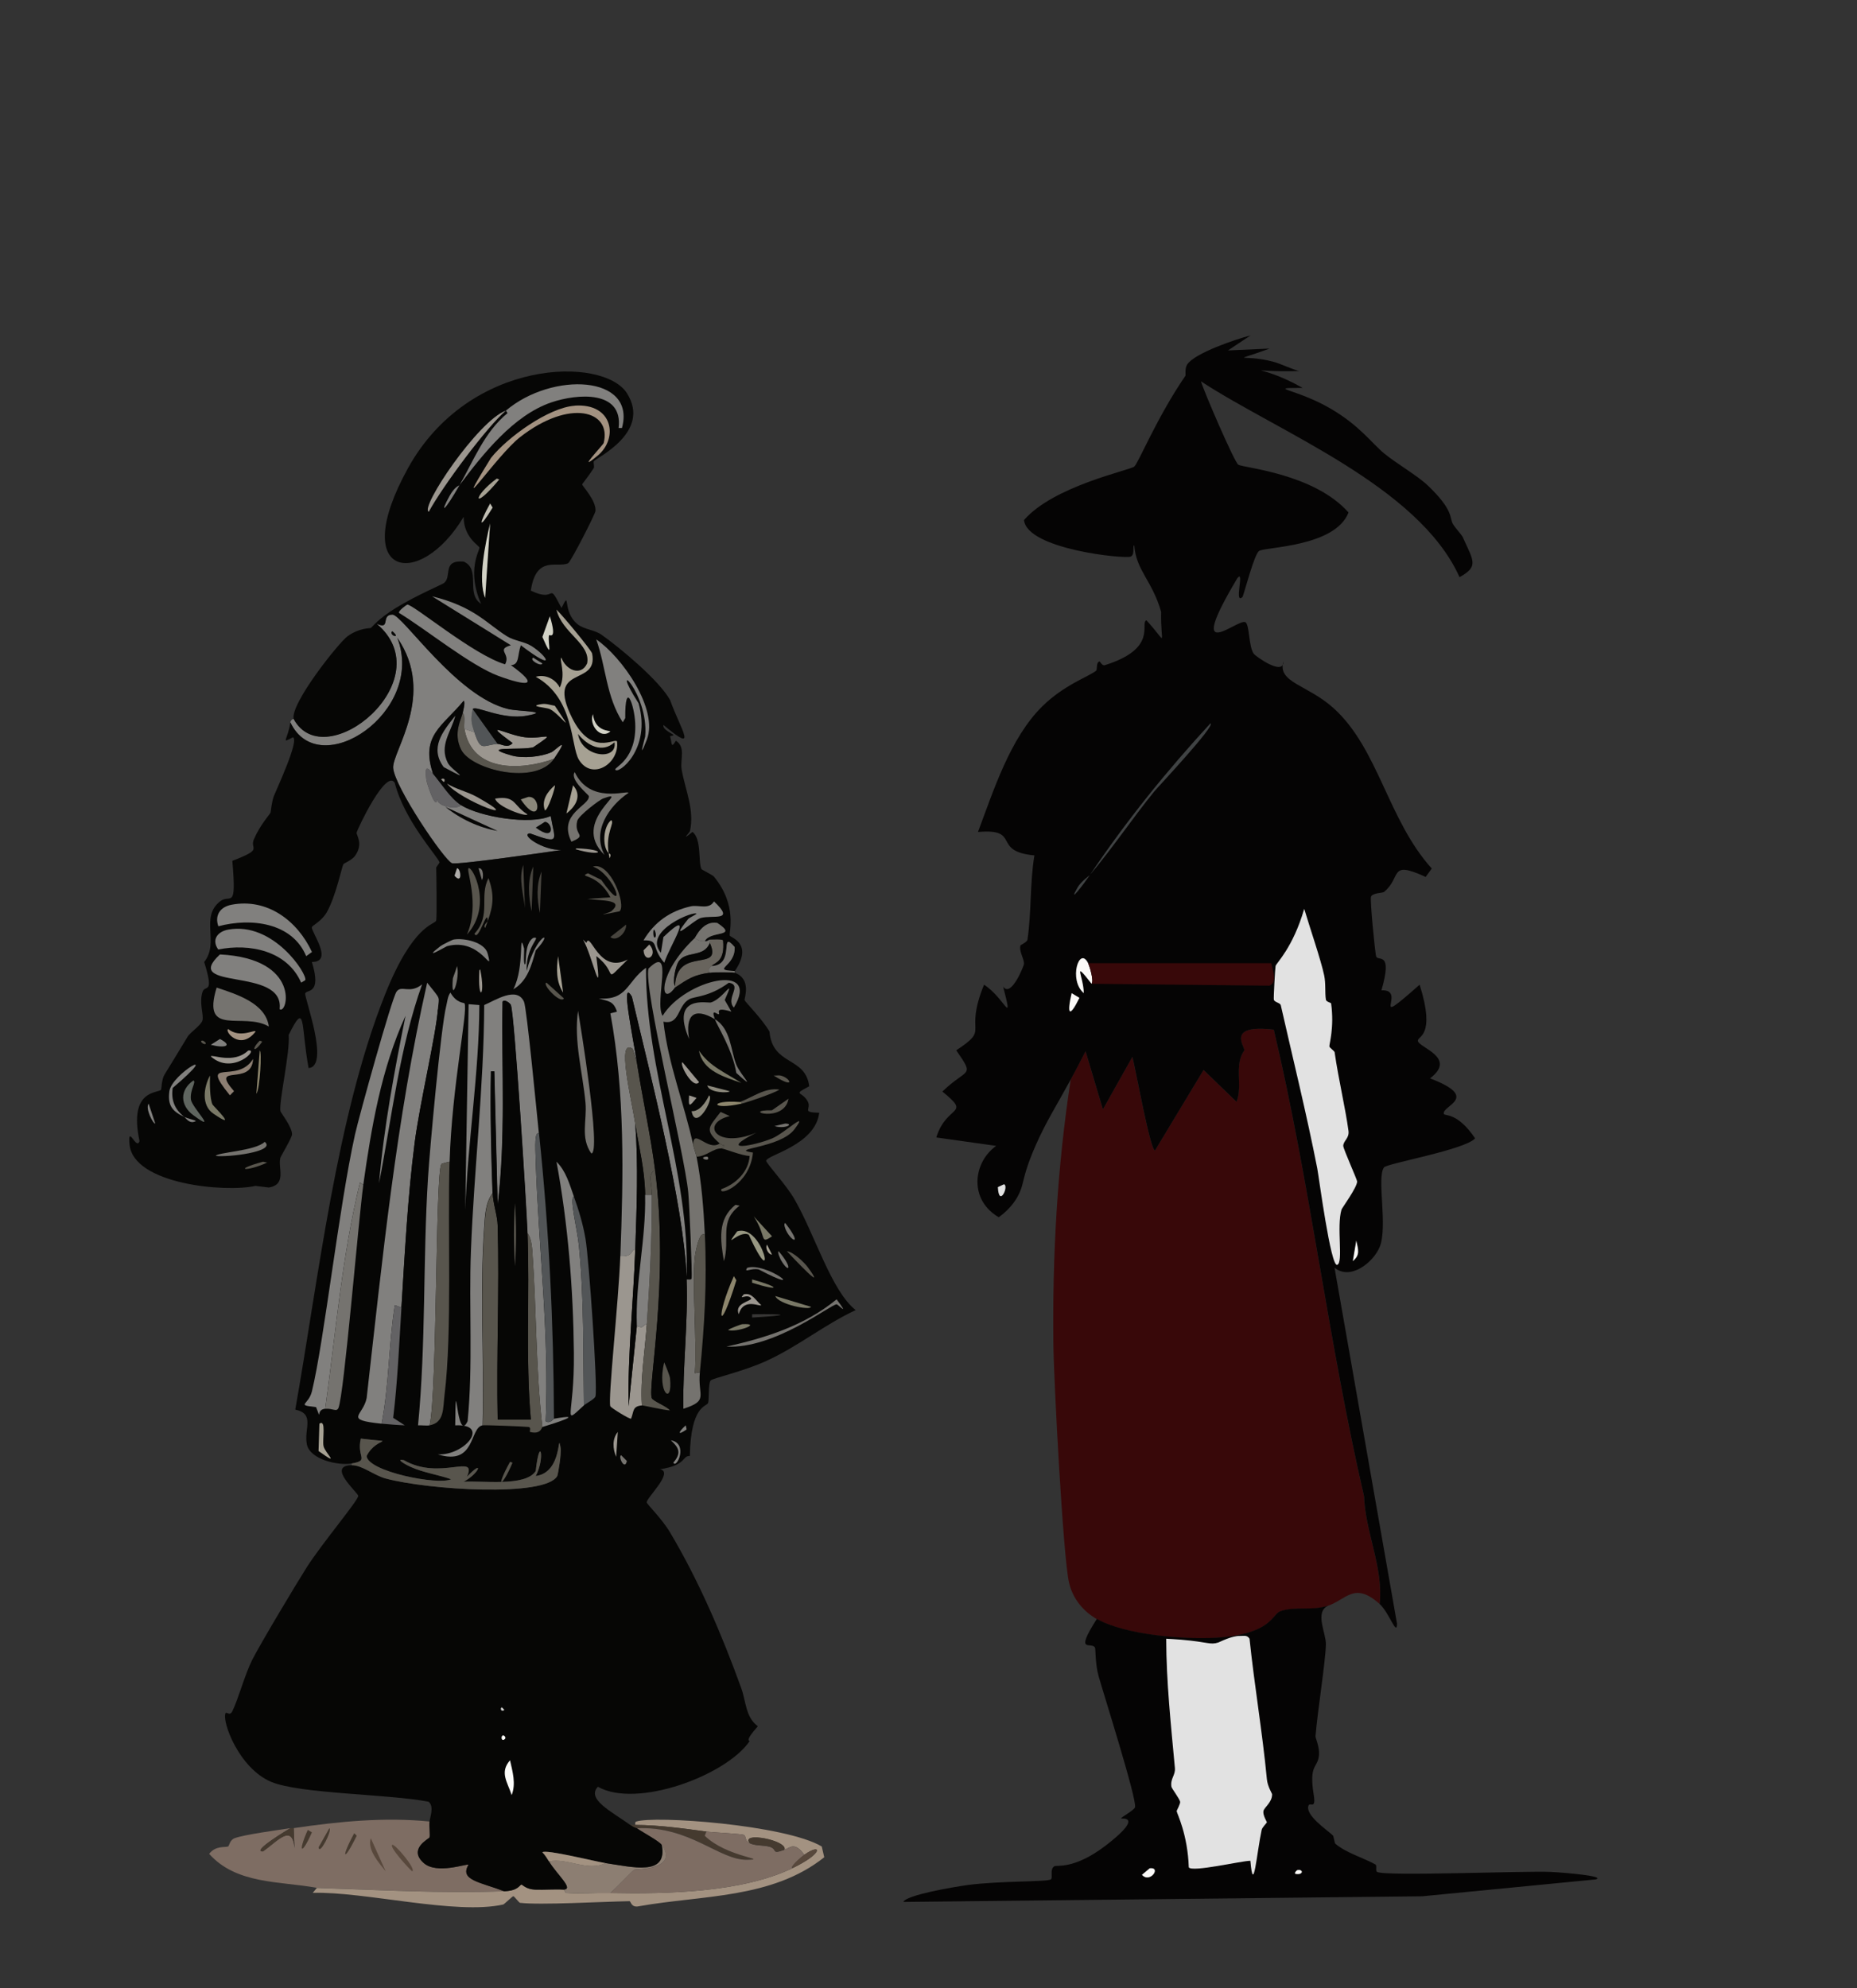 <?xml version="1.0" encoding="UTF-8"?><svg id="a" xmlns="http://www.w3.org/2000/svg" viewBox="0 0 394.9 422.76"><rect x="0" y="0" width="394.9" height="422.76" fill="#333333" stroke="none"/><defs><style>.b{fill:#380809;}.b,.c,.d,.e,.f,.g,.h,.i,.j,.k,.l,.m,.n,.o,.p,.q,.r,.s,.t,.u,.v,.w,.x,.y,.z,.aa,.ab,.ac,.ad,.ae,.af{stroke-width:0px;}.c{fill:#525557;}.d{fill:#797866;}.e{fill:#75736f;}.f{fill:#979782;}.g{fill:#47443e;}.h{fill:#fcfcf9;}.i{fill:#a6a193;}.j{fill:#373635;}.k{fill:#58483c;}.l{fill:#a39281;}.m{fill:#7e6d63;}.n{fill:#d2d2c6;}.o{fill:#fbfaf8;}.p{fill:#d3d3d2;}.q{fill:#81807e;}.r{fill:#c1beb4;}.s{fill:#8c7e72;}.t{fill:#8c856c;}.u{fill:#68645d;}.v{fill:#636264;}.w{fill:#060605;}.x{fill:#e2e2e2;}.y{fill:#aeacaa;}.z{fill:#58554d;}.aa{fill:#9b968f;}.ab{fill:#5f655f;}.ac{fill:#453a2f;}.ad{fill:#8a877a;}.ae{fill:#404344;}.af{fill:#050404;}</style></defs><path class="m" d="M91.37,387.32c-.1,1.12.16,2.9,0,3.35-.11.32-4.66,2.44-1.23,5.46,2.79,2.46,9.11.08,9.52.35-1.98,3.26,2.35,3.67,7.58,5.64-13.38.49-26.47-.27-39.84-.71-7.89-1.46-17.1-.71-22.92-7.23,1.41-1.85,3.46-1.29,4.05-1.59.23-.11.29-1.36,1.41-1.76,2.08-.75,9.01-1.69,11.81-2.12-.21.1-8.53,5.07-5.82,4.94,3.1-2.22,6.21-6,6.7-.71l-.18-4.23c9.59-1.41,19.21-2.37,28.91-1.41Z"/><path class="ac" d="M62.46,388.73l.18,4.23c-.49-5.29-3.6-1.51-6.7.71-2.71.13,5.6-4.83,5.82-4.94.23-.03.48.03.71,0Z"/><path class="k" d="M78.85,390.85l3.17,7.05c-1.49-1.9-3.95-4.55-3.17-7.05Z"/><path class="k" d="M83.43,392.26c.55-.24,5.15,5.2,4.23,5.64-.55-.4-5.04-5.29-4.23-5.64Z"/><path class="ac" d="M65.45,389.08l.88.53c-2.21,5.03-3.06,4.36-.88-.53Z"/><path class="ac" d="M70.04,388.73c.68.34-2.13,5.95-2.29,4.05l2.29-4.05Z"/><path class="ac" d="M75.33,389.79l.53.53c-2.9,5.92-3.4,4.75-.53-.53Z"/><path class="l" d="M67.39,401.42c13.37.44,26.46,1.2,39.84.71,3.08-.11,3.22-1.37,3.7-1.41.15-.01.99.99,2.82,1.06,2.05.08,4.13-.12,6.17,0,.04,0,.26.69.53.71,3.11.17,6.26-.06,9.34,0,11.88.24,27.93-.07,38.78-5.29,6.78-3.26,6.08-5.4,2.47-2.82-2.1-2.9-3.07-1.47-4.23-1.06.83-1.97-9.43-3.97-7.4-1.41-1.11-.53-.67-1.49-1.23-1.76-.51-.25-6.54-.52-7.93-.71-5.03-.67-10.07-1.39-15.16-1.41,0-.24-.09-.61.18-.71,3.82-1.33,31.72.68,39.48,5.29l.53,2.29c-11.12,8.86-25.99,8.04-39.31,10.4-1.81.43-1.77-1.06-2.12-1.06-5.98.11-18.98.86-23.27.35-.2-.02-1.22-1.4-1.41-1.41-.18-.01-1.98,1.73-2.12,1.76-10.09,2.29-29.53-2.79-40.54-2.47l.88-1.06Z"/><path class="ac" d="M135.08,388.03c5.09.02,10.13.74,15.16,1.41l-.35.88c4.63,4.55,13.86,5.02,8.99,5.11-5.9.11-12.17-7.24-23.44-6.7-.06-.04-.51-.06-1.41-.71h1.06Z"/><path class="m" d="M150.24,389.44c1.39.18,7.42.45,7.93.71.56.28.12,1.24,1.23,1.76,1.25.59,2.77.41,4.05.71,2.13.49.29,1.78,3.35.71,1.16-.41,2.13-1.84,4.23,1.06-.6.43-3.23,2.7-2.47,2.82-10.85,5.22-26.9,5.53-38.78,5.29,1.1-.88,4.77-4.83,5.11-4.94.5-.16,9.47.07,5.82-5.29-.54-.79-3.96-2.61-5.29-3.53,11.27-.54,17.54,6.81,23.44,6.7,4.87-.09-4.36-.56-8.99-5.11l.35-.88Z"/><path class="s" d="M129.79,402.48c-3.08-.06-6.23.17-9.34,0-.27-.01-.48-.7-.53-.71,2.14-.13-1.41-3.13-3.17-5.99,3.7-.87,8.31,2.26,11.99.35,5.8.83,13.32,2.88,11.99-3.88,3.65,5.36-5.32,5.13-5.82,5.29-.34.11-4.01,4.06-5.11,4.94Z"/><path class="ac" d="M166.81,393.31c-3.06,1.08-1.21-.21-3.35-.71-1.29-.3-2.8-.11-4.05-.71-2.02-2.56,8.24-.56,7.4,1.41Z"/><path class="k" d="M168.57,397.19c-.76-.12,1.87-2.39,2.47-2.82,3.61-2.58,4.31-.44-2.47,2.82Z"/><path class="u" d="M151.3,205.41c-.49.46-.83.78-.35,1.41-3.4.46-4.62,1.32-7.4,3.17v-.35c.32-8.66,10.29-2.65,7.4-9.17-.05-.11.03-.45,0-.71.52,0,2.59-.16,2.82.18.42,4.5-1.59,4.64-2.47,5.46Z"/><path class="e" d="M149.89,200.12c.76-.02.79-.35,1.06-.35.03.26-.05.59,0,.71-1.31,3.29-5.14,1.53-6.7,4.05-.56.9-1.31,4.21-.71,5.11v.35c-3.08,4.39-4.14-2.7,4.23-10.58.55.54,1.35.73,2.12.71Z"/><path class="aa" d="M100.89,155.7c1.38,4.2,1.76,2.75,4.94,2.47.62-.06,2.16,1.06,3.17-.18-6.84-5.1-1.42-1.74,2.64-1.23,3.95.49,7.29-1.61,1.76,2.12-2.41.71-11.99-.36-4.58,1.76,2.31.66,6.24.3,8.46-.71.82-.37,4.23-4.03.53,1.41-6.96,2.51-17.45,2.96-19.04-6.35l2.12.71Z"/><path class="z" d="M98.77,155c1.59,9.31,12.08,8.85,19.04,6.35-3.88,5.7-17.59,2.36-19.74-1.94-1.78-3.56.04-6.43.35-7.93.72,1.09.16,2.39.35,3.53Z"/><path class="c" d="M105.82,158.17c-3.18.29-3.56,1.73-4.94-2.47-.69-2.09-.82-2.67-.35-4.94l5.29,7.4Z"/><path class="q" d="M100.53,150.77c-.46,2.27-.33,2.84.35,4.94l-2.12-.71c-.19-1.14.37-2.44-.35-3.53.1-.47.58-2.2.18-2.47-4.49,5.47-9.23,7.32-6.52,15.51-1.3-1.51-1.73-1.72-1.41,1.23.1.94,2.18,6.99,2.29,4.05-.06,1.77,4.26,2.4,5.11,1.41,3.96,2.48,14.68,4.27,19.04,2.29.88,5.2,2.25,6.14-4.41,3.7-2.14.16,2.61,3.61,6.7,3.53-2.99.45-22.16,3.2-23.27,2.82-1.59-.54-12.26-16.28-12.52-20.27-.23-3.52,9.19-15.6.88-27.67,6.1,15.72-16.63,30.94-22.74,17.98.05-.32.37-.67.71-.71,6.66,12.31,31.75-8.37,17.63-20.27,3.1,1.41.8-1.91,3.35-1.94,2.16-.02,13.63,17.51,24.68,20.09,2.27.53,9.28.43,3.88,1.41-5.28.96-10.84-2.27-11.46-1.41Z"/><path class="v" d="M92.07,164.52c1.71,1.98,3.7,5.26,5.99,6.7-.85.99-5.17.36-5.11-1.41-.12,2.93-2.19-3.12-2.29-4.05-.32-2.96.11-2.74,1.41-1.23Z"/><path class="w" d="M94.72,171.57l11.1,5.11c-3.98-.7-7.95-2.55-11.1-5.11Z"/><path class="w" d="M115.87,174.74c1.66.05,2.36,4.46-1.94,1.23l1.94-1.23Z"/><path class="w" d="M83.43,134.2c1.92,1.61-.42,1.13-.18.18l.18-.18Z"/><path class="w" d="M143.54,209.64c-.6-.9.15-4.21.71-5.11,1.56-2.53,5.39-.77,6.7-4.05,2.89,6.51-7.08.5-7.4,9.17Z"/><path class="w" d="M156.23,206.47c-5.21-.27.23-.87,0-5.11-3.41-3.93.33,3.9-4.94,4.05.88-.83,2.88-.96,2.47-5.46-.24-.33-2.3-.18-2.82-.18-.26,0-.3.33-1.06.35,1.1-2.31,7.33-.77,2.64-3.88-3.07-.52-4.54,2.96-4.76,3.17-8.37,7.88-7.31,14.97-4.23,10.58,2.79-1.85,4.01-2.72,7.4-3.17,1.16-.16,5.04-.09,5.29,0,3.7,1.35,2.02,5.48,2.12,5.82.12.42,3.77,4.03,5.29,6.7.67,7.37,7.63,5.21,8.46,11.63-3.69,1.95-1.54,1-.35,3.17.95,1.74-1.51,2.36,2.47,2.47-.85,6.96-11.3,9-11.28,10.22,0,.5,4.28,5.13,5.99,8.11,4.38,7.59,7.86,19.53,13.04,23.62-6.62,3.09-12.2,7.69-18.86,10.75-5.08,2.34-11.59,3.73-11.99,4.23-.52.67-.29,4.15-.53,4.76-.33.83-3.69.46-3.88,11.28-1.65-.11-.66,2-6.35,2.82,3.05.59-2.92,6.11-2.82,7.05.04.4,3.15,3.36,4.94,6.35,6.16,10.33,11.06,21.83,15.16,33.14,1.02,2.81.91,6.21,3.53,8.11-3.02,3.37-1.65,3.01-1.76,3.17-4.95,7.28-23.99,14.38-32.26,9.69-2.46,2.64,2.83,5.23,6.87,8.11.9.64,1.35.66,1.41.71,1.32.91,4.75,2.74,5.29,3.53,1.33,6.75-6.19,4.71-11.99,3.88-1.8-.26-12.85-3.02-13.4-2.29.57.56.99,1.27,1.41,1.94,1.77,2.86,5.31,5.86,3.17,5.99-2.04-.12-4.12.08-6.17,0-1.83-.07-2.67-1.07-2.82-1.06-.48.04-.62,1.3-3.7,1.41-5.23-1.97-9.56-2.38-7.58-5.64-.41-.27-6.73,2.11-9.52-.35-3.42-3.03,1.12-5.15,1.23-5.46.16-.45-.1-2.23,0-3.35.09-.95,1.03-3.17-.18-4.23-8.52-1.66-27.37-1.66-33.49-4.23-6.9-2.9-10.57-12.98-9.69-14.63.16-.3.91.68,1.41-.35,1.34-2.75,2.65-7.78,4.23-10.93,1.6-3.2,9.29-16.06,11.63-19.74,3.19-5.01,10.97-14.23,10.93-15.16-.03-.69-6.82-6.41-1.41-6.52,2.2-.05,4.73,2.15,7.23,2.82,9.16,2.45,33.97,4,36.49-.53.15-.26.92-4.8.71-5.99-.72-4.07.55,5.27-5.29,5.99,2.05-3.78.88-9.01,0-1.06-2.15,3.43-11.63,1.98-15.34,2.29,3.41-1.8,4.4-4.98.71-1.06,2.28-5.15-5.65.93-13.4-3.53-1.69-.36-.3.62,1.41,1.41,2.67,1.23,5.87,1.67,8.64,2.64-2.81,1.33-17.75-1.65-17.98-4.94,2.1-4.26,6.98-2.68-1.23-3.7-.95,3.99,1.93,4.61-1.94,5.29-2.84.5-8.85-.82-9.52-4.05-.68-3.29,1.82-6.49-2.47-7.4,4.9-27.58,8.73-62.17,19.04-88.13,6.07-15.29,10.65-14.92,10.93-15.86.16-.54.05-9.95,0-11.28,0-.06.71-.99.71-1.06-.11-.97-7.43-8.72-9.52-16.92-1.83-3.14-7.99,9.86-8.11,10.58-.09.54,1.51,2.34-.35,4.94-.65.9-2.34,1.56-2.47,1.76-.3.47-1.61,6.87-3.53,10.22-1.11,1.93-3.11,2.83-3.17,3.17-.19,1,4.73,7.42,0,7.4,2.18,7.07-1.16,5.77-1.41,6.7-.23.83,5.31,15.51.71,15.86-1.69-9.27-.53-14.51-4.23-7.05.32,3.73-2.11,14.22-1.76,16.22.05.27,2.52,3.39,2.47,4.94-.03.74-2.37,4.6-2.47,4.94-.6,2.06,1.47,5.7-2.47,6.35-.94-.12-1.88-.24-2.82-.35-6.4,1.45-26.01-.32-26.79-8.81-.41-4.46,1.45,1.38,2.12-.71-2.38-11.1,3.99-10.13,4.58-10.93.1-.13.11-2.19.71-3.17,1.66-2.72,3.3-5.37,4.94-8.11.54-.91,2.95-2.46,3.17-3.53.26-1.25-.76-3.66,0-5.99.53-1.62,2.57.78.35-6.35,3.31-4.19-.94-9.45,3.35-12.87,2.25-1.79,3.57,2.23,2.64-8.64,6.78-2.61,3.63-2.36,4.58-4.58,1.32-3.06,3.39-5.33,3.53-5.64.07-.17.26-2.4.71-3.53.64-1.62,5.5-12.01,4.05-12.52-2.72,1.46-1.07.56-.53-3.17,6.1,12.96,28.84-2.26,22.74-17.98,8.3,12.07-1.11,24.15-.88,27.67.26,4,10.92,19.73,12.52,20.27,1.11.38,20.28-2.37,23.27-2.82-4.09.08-8.84-3.36-6.7-3.53,6.66,2.44,5.28,1.5,4.41-3.7-4.36,1.98-15.08.18-19.04-2.29-2.3-1.44-4.28-4.71-5.99-6.7-2.71-8.19,2.04-10.04,6.52-15.51.4.27-.08,1.99-.18,2.47-.31,1.5-2.13,4.37-.35,7.93,2.15,4.3,15.86,7.64,19.74,1.94,3.7-5.44.29-1.78-.53-1.41-2.22,1.01-6.15,1.37-8.46.71-7.41-2.12,2.17-1.05,4.58-1.76,5.53-3.72,2.18-1.63-1.76-2.12-4.06-.5-9.49-3.87-2.64,1.23-1.02,1.23-2.56.12-3.17.18l-5.29-7.4c.62-.86,6.17,2.37,11.46,1.41,5.41-.98-1.61-.88-3.88-1.41-11.04-2.58-22.52-20.12-24.68-20.09-2.55.03-.25,3.35-3.35,1.94,14.12,11.91-10.96,32.58-17.63,20.27-.84-3.19,9.63-16.33,11.46-17.63,2.63-1.85,4.72-1.62,4.94-1.76.28-.18,1.65-2,5.29-4.23,4.42-2.71,9.76-4.95,10.22-5.29,1.86-1.35-.49-4.97,4.23-4.58,3.75,1.67.34,6.77,3.7,8.99-3.16-7.24-.23-11.38-.35-11.99-.07-.37-3.38-2.19-3.35-6.52-9.38,15.69-24.72,12.91-11.81-10.4,12.96-23.39,41.54-23.79,46.54-15.86,5.24,8.3-6.54,13.7-7.05,14.45-.14.21.14,1.19,0,1.41-1.59,2.46-2.47,3.31-2.47,3.53,0,.32,3,3.4,2.82,5.64-.05.63-5.25,10.83-5.82,11.1-2.25,1.09-6.8-1.85-7.93,5.82,5.72,2.8,3.36-2.42,6.52,3.7,2.08-4.2-.06.78,3.53,3.53,1.35,1.03,3.57,1.15,4.94,2.12,4.05,2.87,12.32,9.75,14.63,13.93,2.26,6.35,6.18,11.68-1.41,5.29-.31.96,2.04,1.92,2.12,2.12.07.2-.77.15-.71.35.44,1.36.13,2.72,1.23.88,2.17,1.37.85,4.05,1.23,6.17.78,4.37,2.76,8.55,1.76,13.04-.07.31-2.19,2.42.53.18,2.01,1.47,1.18,6.63,1.94,7.93.08.13,2.35,1.22,2.64,1.59,5.06,6.16,3.15,11.87,3.35,12.52.13.44,5.14,1.61,1.06,7.58Z"/><path class="l" d="M128.74,396.14c-3.68,1.91-8.29-1.22-11.99-.35-.42-.67-.84-1.38-1.41-1.94.54-.73,11.59,2.03,13.4,2.29Z"/><path class="n" d="M104.23,111.28l-1.06,15.86c-1.6-3.84.06-11.7,1.06-15.86Z"/><path class="i" d="M105.64,101.76l.53.18c-5.83,7.04-5.66,3.58-.53-.18Z"/><path class="r" d="M104.23,107.05l.53.88c-3.03,4.99-3.03,3.62-.53-.88Z"/><path class="q" d="M97.71,103.18c3.09-5.4,5.25-11.24,10.22-15.34l-.35-.53c9.84-8.35,27.77-7.56,24.68,3.7h-.71c.99-8.08-8.76-7.33-14.28-5.46-8.08,2.73-14.61,11.05-19.57,17.63Z"/><path class="l" d="M122.21,86.25c8.16-.56,9.32,6.92,4.94,10.58-5.04,4.2,1.13-2.23,1.23-2.64,1.73-6.9-7.26-9.47-17.8-1.23-5,3.9-15.41,19.39-6.17,4.41,3.44-4.34,12.24-10.72,17.8-11.1Z"/><path class="aa" d="M107.58,87.31c-4.01,3.4-13.5,16.14-16.39,21.5-2.05-.7,10.49-19.39,16.39-21.5Z"/><path class="q" d="M97.71,103.18c-3.23,5.65-4.29,6.24-2.12,2.29,1.14-2.07,2.02-2.17,2.12-2.29Z"/><path class="h" d="M108.46,374.28c.54,2.43,1.3,4.98.35,7.4-.91-2.8-2.61-4.82-.35-7.4Z"/><path class="h" d="M107.05,368.99c.13,0,.78.51.18.88-.67.42-.78-.88-.18-.88Z"/><path class="p" d="M106.7,363l.18.18.18.18.18.18-.18.18h-.35l-.18-.18v-.35l.18-.18Z"/><path class="z" d="M74.8,311.53v-.35c3.87-.68.99-1.3,1.94-5.29,8.21,1.02,3.33-.56,1.23,3.7.23,3.29,15.17,6.27,17.98,4.94-2.77-.97-5.97-1.42-8.64-2.64-1.71-.79-3.1-1.77-1.41-1.41,7.74,4.45,15.68-1.63,13.4,3.53,3.7-3.92,2.7-.75-.71,1.06,3.7-.31,13.19,1.14,15.34-2.29.88-7.95,2.05-2.72,0,1.06,5.84-.73,4.56-10.06,5.29-5.99.21,1.19-.56,5.73-.71,5.99-2.52,4.53-27.33,2.98-36.49.53-2.5-.67-5.02-2.87-7.23-2.82Z"/><path class="e" d="M156.23,206.47v.35c-.25-.09-4.13-.16-5.29,0-.48-.63-.13-.95.35-1.41,5.27-.15,1.53-7.98,4.94-4.05.23,4.24-5.21,4.84,0,5.11Z"/><path class="q" d="M114.63,241.02c-.97-.52-.81,2.66-.71,5.82.6,18.45,2.92,36.84,2.12,55.35.87.62,1.67-.51,1.76-.53,6.99-1.23.31.93-2.47,1.76-1.42-12.35-1.23-24.82-2.12-37.19-.08-1.15-.26-3.09-1.06-4.05-.22-5.72-2.73-46.18-3.53-48.47-.14-.39-1.39-1.35-1.76-.71-.24,14.46.72,28.98-1.06,43.36l-.71-28.56h-.71c-.15,8.65.04,17.26.35,25.91-1.53,2.08-1.59,4.71-1.76,7.23-.99,13.97.04,28.14-.35,42.13-2.81.46-1.42,8.7-9.52,6.17,5.78.29,11.26-6.55,3.7-6.17.18-13.46.21,4.25,2.64-.88,1.18-12.07.24-24.23.71-36.31.67-17.41,2.74-34.77,2.82-52.18,2.38-1.01,6.93-4.06,8.46-.71.59,1.28,2.78,24.3,3.17,28.03Z"/><path class="q" d="M93.13,214.58c-.39,5.47-3.87,20.08-4.94,28.38-1.49,11.58-2.09,23.43-2.82,35.08l-1.41-.53c-1.32,8.32-1.23,17.25-2.82,25.21-8.25-.87-3.9-1.64-3.17-5.46,3.35-29.56,6.3-59.26,12.87-88.31,3.06,3.86,2.5,2.73,2.29,5.64Z"/><path class="w" d="M94.89,213.87c-1.13,4.43-3.48,30.19-3.88,36.49-1.1,17.51-.42,35.2-2.12,52.7-.91.03-1.9.01-2.82,0l-2.47-1.59c.95-7.78,1.27-15.63,1.76-23.44.73-11.65,1.33-23.5,2.82-35.08,1.07-8.3,4.54-22.91,4.94-28.38,1.82,2.41.26-.63,1.76-.71Z"/><path class="q" d="M77.26,251.95l-.71-.53c-3.85,15.76-5.14,32.05-7.4,48.12-2.13.17-.59,2.95-1.94-.35-4.4-.52-1.61-.34-.88-3.35,2.61-10.75,5.74-39.19,9.17-54.64.85-3.82,7.77-28.77,8.81-30.32,1.04-1.55,2.8.58,5.46-1.59-4.82,13.44-6.42,28.3-9.17,42.3,1.04-11.93,3.26-23.82,5.64-35.61-5.16,11.28-7.27,23.73-8.99,35.96Z"/><path class="q" d="M95.6,247.01c-.37.08-1.69.38-1.76.53-1.27,2.47-.88,48.42-2.47,55.52-.63.12-1.68-.03-2.47,0,1.7-17.5,1.02-35.19,2.12-52.7.4-6.3,2.75-32.06,3.88-36.49.24-.95.27-1.97.88-2.82,1.33,2.32,2.9,2.1,3,2.29.79,1.5-2.67,17.5-3.17,33.67Z"/><path class="q" d="M146.01,271.34c-.69-15.58-7.79-43.05-11.63-59.4-2.48-4.25.15,8.08,1.06,13.93l-.88-2.82c-3.53-2.61-.3,10.48.53,15.86.68,8.93.3,17.86,0,26.79-.94-.09-.26,1.55-3.17,1.41.65-17.23,1-34.61-2.12-51.65l1.41-.35c-.79-2.36-1.8-2.16-3.88-2.82,6.17.46,5.91-3.57,10.05-6.52-.11,22.11,9.32,43.43,8.64,65.57Z"/><path class="e" d="M147.42,243.49c.18.84.55,1.7.71,2.47,1.07,5.48,1.49,11,1.76,16.57-1.21-.89-2.02,3.86-2.12,4.76-.61,6.01.45,17.64,0,24.68l1.06-.18c-.51,5.08,2.03,5.98-3.53,7.76-.12-9.19,1.04-18.29.71-27.5.26-.03,1,.12,1.06-.18.18-.9-.5-16.14-.71-18.33-.8-8.44-9.57-43.52-8.46-47.59,5.61-5.53,1.18,7,3,10.05,4.7-7.7,21.03-11.55,15.16-1.76-1.85-1.99,1.92-4.75-1.06-5.29-4.28,3.12-7.26,2.85-8.46,3.53-2.53,1.42-1.92,5.5-5.46,4.76,1.01,9.01,4.45,17.51,6.35,26.26Z"/><path class="z" d="M112.17,262.17c.8.96.98,2.91,1.06,4.05.89,12.38.69,24.85,2.12,37.19-.15.04-.28,1.68-2.64,1.06-.19-.05.36-.98-.35-1.06-.94-.11-9.22-.43-9.69-.35.39-13.99-.63-28.16.35-42.13.18-2.51.23-5.15,1.76-7.23.08,2.24,1,4.72,1.06,6.87.39,13.73-.29,27.51,0,41.25h7.05c-1.16-13.19-.21-26.47-.71-39.66Z"/><path class="aa" d="M135.08,265.7c-.38,11.12-1.61,22.18-1.41,33.31l1.76-17.1c1.64.69.97-.13,2.12-.35-.39,5.76-1.41,11.47-1.06,17.27-2.04.19-1.65,1.22-2.29,2.82-.31.15-4.29-2.32-4.41-2.64-.53-1.51,1.74-22.1,2.12-31.9,2.91.14,2.23-1.5,3.17-1.41Z"/><path class="z" d="M95.6,247.01c-.44,14.24.59,36.13-1.06,49.53-.36,2.95-.02,5.93-3.17,6.52,1.58-7.11,1.2-53.05,2.47-55.52.07-.14,1.4-.45,1.76-.53Z"/><path class="q" d="M122.04,254.41c-1.01.29.71,6.85,1.06,10.4,1.12,11.3.9,22.69,1.06,34.02-4.78,4.37-1.99,2.6-2.12-11.1-.13-13.61-1.24-27.45-3.7-40.72,2.03,2.01,2.77,4.78,3.7,7.4Z"/><path class="e" d="M77.26,251.95c-1.02,7.28-4.1,44.76-5.29,47.42-.42.93-1.17.04-2.82.18,2.26-16.08,3.55-32.36,7.4-48.12l.71.53Z"/><path class="z" d="M142.48,299.89c-1.24-.04-5.69-1.09-5.99-1.06-.35-5.81.66-11.52,1.06-17.27.63-9.17,1.09-18.3,1.06-27.5-.01-3.12-.99-4.22.71-5.29,3.05,23.8-1.59,45.94-.71,48.47.23.66,3.4,1.83,3.88,2.64Z"/><path class="c" d="M114.63,241.02c2.12,20.21,3.1,40.31,3.17,60.64-.09.02-.9,1.15-1.76.53.81-18.51-1.51-36.9-2.12-55.35-.1-3.16-.26-6.34.71-5.82Z"/><path class="c" d="M122.04,254.41c1.07,3,1.93,5.85,2.47,8.99.74,4.3,2.61,31.3,2.12,33.49-.13.58-1.98,1.49-2.47,1.94-.16-11.33.06-22.72-1.06-34.02-.35-3.55-2.07-10.11-1.06-10.4Z"/><path class="q" d="M99.65,213.52l2.29.18c-.06,14.55-2.47,28.98-3,43.54l.71-43.71Z"/><path class="z" d="M149.89,262.52c.48,9.84-.08,19.46-1.06,29.26l-1.06.18c.45-7.04-.61-18.67,0-24.68.09-.9.9-5.65,2.12-4.76Z"/><path class="v" d="M85.37,278.03c-.49,7.82-.81,15.66-1.76,23.44l2.47,1.59c-1.04-.02-3.81-.23-4.94-.35,1.59-7.96,1.5-16.89,2.82-25.21l1.41.53Z"/><path class="z" d="M153.41,244.19c1.24-.97.41-.38-.35-1.06-3.34-2.94-2.33-3.41.18-6.7l1.94.88c-6.29,1.51-3.02,7.13,5.64,3.53-8.43,4.26-.58,2.84,3.35,1.23,2.62-1.07,8.09-6.36,4.76-1.94-3.06,4.06-14.29,4.1-8.81,4.94-.65,6.91-7.47,9.38-6.7,7.76,3.05-1.05,5.79-3.7,5.99-7.05-1.6,0-5.37-1.57-5.99-1.59Z"/><path class="e" d="M122.92,214.93c.39,2.22,5.02,30.42,2.82,30.32-2.36-3.39-.89-7-1.23-10.75-.6-6.52-2.52-13.07-1.59-19.57Z"/><path class="e" d="M152,216.69c-4.52-2.67-6.29-.75-5.46,4.23-4.08-9.49,3.98-7.6,4.58-7.76,2.65-.67,5.44-6,3-.53l1.41,2.47c-3.69-1.13-2.39.36-2.64.53-.32.22-1.77-1.45-.88,1.06Z"/><path class="z" d="M126.09,184.26c3.7-1.15,7.18,8.29,5.64,9.52-6.35,1.27-2.17.35-1.76,0,2.93-2.5-1.79-2.25-5.11-2.64l4.94-.35c-2.76-5.3-7.06-4.15-4.76-5.11l2.82,1.41c5.9,8.44,2.86-1.2-1.76-2.82Z"/><path class="q" d="M113.4,199.42c1.97-.38-1.59,1.56-1.41,7.05,2.06-8.07,6.15-8.88,1.94-4.41-.88,3.1-1.72,6.53-4.76,8.28,2.51-4.89,1.04-13.09,2.29-8.64.05.16-.2,3.35.18,3.35s-.25-4.36,1.76-5.64Z"/><path class="aa" d="M123.98,199.77l.71.71c.88-2.62,2.62,6.82,8.81,3.53-5.61,5.45-1.8,2.93-6.7-.71,1.38,10.64-.89-.26-2.82-3.53Z"/><path class="z" d="M99.65,184.61c.83-.46,5.18,8.02-.35,14.1,2.84-6.58-.27-13.76.35-14.1Z"/><path class="e" d="M149.89,200.12c-.77.02-1.56-.17-2.12-.71.22-.21,1.69-3.69,4.76-3.17,4.68,3.11-1.55,1.57-2.64,3.88Z"/><path class="q" d="M96.48,199.77c2.19-.37,6.6.53,7.23,3,1.29,5.05-1.35-3.54-8.64-1.59-.25.07-5.61,3.25-1.41,0,.37-.29,2.5-1.36,2.82-1.41Z"/><path class="z" d="M103.71,195.89c-.02-3.27-1.95,4.54-2.82,2.64,3.65-3.95.94-7.97,3-11.81,1.24,3.56,1.05,5.73-.18,9.17Z"/><path class="z" d="M153.06,243.13c.77.68,1.59.09.35,1.06-1.76-.04-3.15,1.68-5.29,1.76-.15-.77-.52-1.63-.71-2.47-.02-3.81,3.07,1.44,5.64-.35Z"/><path class="e" d="M152,216.69c3.45,2.04,3.38,6.71,4.58,9.69.86,2.13,4.67,5.97,0,1.76-.8-4.97-4.11-10.1-4.58-11.46Z"/><path class="i" d="M67.92,302.71c1.51-1.03.59,3.35.88,4.76.3,1.48,3.87,4.56-1.06,1.06l.18-5.82Z"/><path class="d" d="M148.65,223.39c2.17,3.33,5.78,4.77,8.99,6.87-3.58-1.29-8.23-2.49-8.99-6.87Z"/><path class="z" d="M157.64,234.67c.04-.3-.08-.33-.35-.35,2.83-1,5.32-3.12,8.46-2.64-1.16.78-6.71,2.67-8.11,3Z"/><path class="ad" d="M150.77,232.91c1.25.59-2.9,7.81-3.7,3.35,1.63.14,3.06-1.89,3.7-3.35Z"/><path class="z" d="M167.69,233.61c-.91,5.38-10.48,2.36-3.53,2.47l3.53-2.47Z"/><path class="aa" d="M145.13,225.86l3.53,4.23c-1.26,1.67-4.28-3.87-3.53-4.23Z"/><path class="g" d="M115.16,185.32l-.35,8.81c-.61-2.98-.81-5.94.35-8.81Z"/><path class="g" d="M111.28,183.91l.35,9.17c-.3-2.99-1.41-6.23-.35-9.17Z"/><path class="g" d="M113.4,184.26l-.35,9.52c-.64-3.15-.98-6.52.35-9.52Z"/><path class="aa" d="M138.08,200.83c2.11,2.32-1.01,4.36-1.23,1.23l1.23-1.23Z"/><path class="i" d="M118.69,203.3l1.06,7.76c-1.5-2.34-1.45-5.07-1.06-7.76Z"/><path class="t" d="M157.29,234.32c.27.02.39.05.35.35-6.53,1.5-6.95-.86-.35-.35Z"/><path class="ad" d="M150.42,230.79l4.76,1.23c-.07.42-4.46.4-4.76-1.23Z"/><path class="e" d="M97.18,205.41c.74,2.38-1.37,8.54-.88,2.64.01-.14.7-1.87.88-2.64Z"/><path class="g" d="M133.14,196.6c.14,1.69-2.06,3.77-3.35,2.64l3.35-2.64Z"/><path class="z" d="M116.22,208.94l3.7,3.35c-.73,1.28-4.8-3.12-3.7-3.35Z"/><path class="aa" d="M102.12,206.12c1.22,5.94-.6,7.01-.18.18l.18-.18Z"/><path class="z" d="M108.46,310.82l.53.18c-2.13,5.15-3.85,5.86-.53-.18Z"/><path class="z" d="M164.52,228.68c.45.06,1-.08,1.41,0,2.14.43,3.45,3.12-1.41,0Z"/><path class="aa" d="M146.54,232.91l1.59.53c-1.47,1.75-1.76,2.26-1.59-.53Z"/><path class="y" d="M97.18,184.61c.84-.04,1.22,3.62-.53,1.59l.53-1.59Z"/><path class="e" d="M101.77,184.61c1.21-.15,1,2.42.71,2.47l-.71-2.47Z"/><path class="e" d="M166.99,238.9c1.96.04,0,1.23-2.29.53l2.29-.53Z"/><path class="q" d="M142.66,306.24c3.82.67,1.18,6.18.53,4.76,1.71-2,1.27-3.12-.53-4.76Z"/><path class="aa" d="M131.38,304.47l-.35,5.29c-.74-1.72-.87-3.81.35-5.29Z"/><path class="e" d="M132.08,309.41l1.23,1.23c-.44,2.14-1.91-.92-1.23-1.23Z"/><path class="q" d="M145.83,303.06l.18.88c-2.06,1.43-1.77.56-.18-.88Z"/><path class="z" d="M103.71,195.89l-.53,1.41c-.54-.51.5-1.34.53-1.41Z"/><path class="q" d="M46.77,202.94c17.38.88,14.36,12.91,12.69,11.63,1.12-9.14-21.15-3.78-12.69-11.63Z"/><path class="q" d="M49.24,192.37c7.61-1.45,14.01,3.4,17.1,10.05l-1.23.88c-2.98-7.15-11.72-8.2-18.68-6.35-.82-2.34.39-4.12,2.82-4.58Z"/><path class="q" d="M48.53,197.66c9.63-1.76,16.9,9.54,16.39,10.75l-.88.53c-2.97-6.8-10.98-8.4-17.63-7.05-1.51-2.11-.1-3.83,2.12-4.23Z"/><path class="e" d="M46.07,209.99c4.26,1.4,10.45,3.34,11.1,8.28-5.44-3.21-14.39,2.43-11.1-8.28Z"/><path class="s" d="M53.82,225.15c-.24,6.02-9.38.75-4.05,6.87l-.88.88c-6.77-8.34,1.55-2.19,4.94-7.76Z"/><path class="ab" d="M41.13,229.74c.68.3-.78,1.96-.53,4.05.2,1.67,5.97,7.35.53,3.35-2.87-2.11-2.94-5.39,0-7.4Z"/><path class="d" d="M44.66,228.68c-.06,1.6-.06,4.87.53,6.17.13.29,5.81,5.79.18,1.94-2.62-1.79-2.05-5.64-.71-8.11Z"/><path class="q" d="M39.19,237.49c-2.52-1.19-3.58-2.39-3.17-5.46.5-3.78,11.88-10.2.71-.71-.39,2.56.41,4.57,2.47,6.17Z"/><path class="aa" d="M52.76,223.39c2.52-.54-3.27,5.42-7.93,1.23.17-.54,4.82,1.72,7.93-1.23Z"/><path class="l" d="M48.53,218.81c2.56,2.04,5.66,0,5.82.53-3.24,4.2-6.71-.11-5.82-.53Z"/><path class="t" d="M55.23,223.39c.51,0,.04,8.28-.71,9.17l.71-9.17Z"/><path class="q" d="M46.77,220.92c2.89,1.49.95,2-1.94,1.23l1.94-1.23Z"/><path class="z" d="M55.23,221.28l.53.18c-1.59,2.43-2.55,1.88-.53-.18Z"/><path class="e" d="M56.29,242.78c2.59,2.12-7.96,3.33-10.4,3,.17-.75,8.49-1.05,10.4-3Z"/><path class="q" d="M31.61,234.67l1.41,4.23c-.43.14-2.19-3.23-1.41-4.23Z"/><path class="z" d="M55.94,247.01l.88.18c-4.32,2.01-7.62,1.65-.88-.18Z"/><path class="q" d="M39.19,237.49c.63.3,2.49.75,2.47.88-1.35.7-1.99-.51-2.47-.88Z"/><path class="z" d="M42.89,221.28c.36-.14.89.47.88.53-.06.58-1.43-.32-.88-.53Z"/><path class="e" d="M177.91,276.27c2.93,3.9.31,1.05,0,1.06-1.27.03-13.26,9.56-23.44,8.99,8.36-1.83,16.77-4.54,23.44-10.05Z"/><path class="u" d="M156.41,256.18l.88.18c-4.49,3.35-1.94,7.12-3.35,11.81-.73-4.48-1.43-8.93,2.47-11.99Z"/><path class="f" d="M156.76,261.82c5.62-1.79,8.63,14.27,2.47.71-2.12-1.08-5.61,3.57-2.47-.71Z"/><path class="t" d="M156.06,271.34l.53.88c-3.82,12.38-4.4,7.76-.53-.88Z"/><path class="aa" d="M158.17,275.21c1.78-.41,2.48,1.26,3.7,2.29-.13.47-3.76-1.72-4.76,1.94-1.04-2.36,2.67-2.76,2.64-3.35-.85-1.22-2.85.59-1.59-.88Z"/><path class="d" d="M160.29,258.64l3.88,4.23c-2.7,1.83-1.05.07-3.88-4.23Z"/><path class="z" d="M167.34,266.05c1.31.09,3.69,2.38,4.41,3.35,4.38,5.97-2.95-1.79-4.41-3.35Z"/><path class="d" d="M164.87,275.57l7.58,2.29c-.03.83-6.9-.47-7.58-2.29Z"/><path class="e" d="M158.88,269.57c4.18-1.3,13.47,6.13,2.47.35-1.71-.37-3.19.85-2.47-.35Z"/><path class="j" d="M159.94,279.44c8.25-.09,7.82.25,0,.71v-.71Z"/><path class="d" d="M157.82,281.56c4.58-.25-1.37,1.86-3,1.23.38-.32,2.83-1.23,3-1.23Z"/><path class="d" d="M159.94,272.04c5.95,1.62,6.23,2.65,0,.71v-.71Z"/><path class="e" d="M165.58,266.05c3.07,3.54,2.28,4.9.53,1.94-.14-.24-.9-1.81-.53-1.94Z"/><path class="e" d="M166.99,260.05c3.71,4.78,1.43,4.14.18,1.59-.13-.27-.63-1.47-.18-1.59Z"/><path class="i" d="M163.11,264.64l1.06,2.12c-.78.02-1.52-1.43-1.06-2.12Z"/><path class="e" d="M150.06,245.95c.22-.03.46-.04.53.18.3,1.02-2.12.04-.53-.18Z"/><path class="i" d="M129.44,181.44c0,.05.75.02.18,1.06l-.18-1.06Z"/><path class="z" d="M135.43,225.86c1.18,7.56,2.91,15.39,3.88,22.92-1.7,1.07-.72,2.17-.71,5.29h-1.41c-.12-5.66-1.29-9.76-2.12-15.16-.83-5.39-4.06-18.47-.53-15.86l.88,2.82Z"/><path class="w" d="M146.01,271.34c.01.23,0,.47,0,.71.33,9.21-.83,18.3-.71,27.5-.05.02-.67.68-.88.71-.1.01-.66-.31-1.94-.35-.48-.81-3.65-1.99-3.88-2.64-.89-2.54,3.76-24.67.71-48.47-.97-7.53-2.7-15.36-3.88-22.92-.91-5.85-3.53-18.18-1.06-13.93,3.85,16.35,10.94,43.83,11.63,59.4Z"/><path class="z" d="M141.25,289.67c.36.8,1.18,2.87,1.23,3.35.64,6.08-2.83,3.12-1.23-3.35Z"/><path class="w" d="M137.2,254.06c.2,9.54-2.11,18.35-1.76,27.85l-1.76,17.1c-.2-11.14,1.03-22.2,1.41-33.31.3-8.93.68-17.86,0-26.79.83,5.4,2,9.5,2.12,15.16Z"/><path class="q" d="M138.61,254.06c.03,9.2-.43,18.33-1.06,27.5-1.14.23-.47,1.04-2.12.35-.35-9.5,1.96-18.31,1.76-27.85h1.41Z"/><path class="q" d="M91.9,126.8c8.92,2.17,11.55,5.75,15.86,8.46,1.58,1,3.77,1.15,5.29,2.12,3.44,2.19,5.35,5.66-2.29-.18-.78,2.2-.26,4.16-2.12,4.23,6.35,4.59,3.45,4.52-2.64,2.29-5.82-2.13-15.43-9.92-21.15-13.4-.2-.43,1.64-1.75,1.76-1.76,1.22-.11,14.12,10.74,20.8,12.69,1.27-2.33-2.04-3.09,1.23-4.05l-16.75-10.4Z"/><path class="q" d="M126.8,135.96c5.45,3.7,13.29,14.84,10.75,21.33-2.05,5.23-.37-.46-.35-.71.84-9.37-8.09-17.49-1.41-7.05,2.83,9.93-4.52,15.28-4.94,14.1-.19-.53,4.59-2.16,4.23-9.87-.19-3.94-2.18-9.4-2.12-1.06l-.53.88c-3.54-5.46-3.55-11.76-5.64-17.63Z"/><path class="e" d="M122.21,164.16c3.24,6.88,11.15,3.82,11.46,4.41-4.24,2.86-7.82,8.21-5.11,13.22-7.57-7.3,6.19-14.36-.35-11.99-.66.24-5.18,3.59-5.46,4.76-.78,3.19,2.32,2.92-1.23,4.41-2.98-5.98,3.94-7.66,3.7-9.69-.04-.31-4.15-3.51-3-5.11Z"/><path class="q" d="M96.83,152.18c-.9,3.46-3.5,6.35-1.59,10.05.81,1.57,5.84,4.48-.88.88-3.02-4.08-.27-7.53,2.47-10.93Z"/><path class="aa" d="M95.07,166.63c1.97,1.21,4.35,1.7,6.35,2.82,11,6.16-3.55.83-6.35-2.82Z"/><path class="aa" d="M105.29,169.8c4.48-.7,3.75,1.44,6.87,3.35-.18.64-6.46-1.59-6.87-3.35Z"/><path class="n" d="M116.93,131.03c1.63,5.31-.13,3.81-.18,4.05-.33,1.61,1,5.87-1.41.35l1.59-4.41Z"/><path class="ad" d="M112.34,169.45c2.94-.29,2.62,6.75-1.59.53l1.59-.53Z"/><path class="i" d="M121.86,166.98c1.93,2.14.66,4.42-1.41,5.99l1.41-5.99Z"/><path class="i" d="M115.16,149.71c1.03-.16,1.85.21,2.82.35,4.73,7.04,1.1,1.77-1.06.71-.71-.35-4.86-.57-1.76-1.06Z"/><path class="i" d="M117.98,166.98c.29.09-1.59,5.69-2.12,5.29-.74-2.11.54-3.93,2.12-5.29Z"/><path class="i" d="M129.44,181.44c-1.47-1.59-1.12-5.77.53-7.05.84.56-1.25,2.64-.53,7.05Z"/><path class="n" d="M126.09,151.83c.42,3.76,3.58,3.45,3.7,3.7-2.08,1.81-4.62-1.45-3.7-3.7Z"/><path class="aa" d="M122.57,180.38c6.71.2,5.59,1.91-.18.18l.18-.18Z"/><path class="q" d="M113.4,139.84l1.94,1.23c-.24.76-2.93-.79-1.94-1.23Z"/><path class="aa" d="M94.01,165.57h.35l.18.18v.35l-.18.18-.18-.18-.18-.18-.18-.18.18-.18Z"/><path class="i" d="M118.34,129.62c1.32,1.26,7.45,8.66,7.58,9.34,1.4,7.21-10.05,2.14-4.23,13.75,4.1,8.18,9.01,4.13,9.52,4.94.59,4.71-5.33,8.45-8.11,3.88-1.76-2.9-.91-13.05-9.17-17.63,2.06-.58,4.15.45,5.11,2.29,1.4-2.95-.21-6.07.35-6.35.88,2.58,4.14,4.08,5.46,1.23.86-4.13-5.35-6.46-6.52-11.46Z"/><path class="w" d="M122.92,156.06c1.98,2.49,5.18,4.16,7.76,1.76.68,4.04-7.01,3.2-7.76-1.76Z"/><path class="q" d="M151.83,191.66c4.66,4.41-.23,2.81-2.82,3.53-1.47.41-7.22,5.93-2.64.18.13-.16,1.31-.75,1.76-1.06-.29-.82-11.56,3.66-7.58,8.28l.53-3.35c7.01-6.69,1.37,1.77.18,5.46-2.91-3.32-.93-4.84-4.41-4.76,2.32-3.91,5.66-6.24,10.05-7.23,1.68-.38,3.84.8,4.94-1.06Z"/><path class="w" d="M139.14,197.66c.92,1.7-.41,2.68-.18.18l.18-.18Z"/><path class="w" d="M112.17,262.17c.5,13.19-.45,26.47.71,39.66h-7.05c-.29-13.73.39-27.52,0-41.25-.06-2.15-.98-4.63-1.06-6.87-.31-8.65-.5-17.26-.35-25.91h.71l.71,28.56c1.78-14.39.82-28.9,1.06-43.36.37-.64,1.63.31,1.76.71.79,2.3,3.31,42.75,3.53,48.47Z"/><path class="z" d="M109.52,255.82c.29,4.3.29,9.09,0,13.4-.29-4.3-.29-9.09,0-13.4Z"/><path class="b" d="M293.4,341.06c-5.41-4.85-7.06-.94-11.07.4-3.38,1.13-7.15.05-10.15,1.2-1.66.64-1.8,4.79-13.29,5.58-6.84.47-19.67-.56-25.65-3.98-2.87-1.64-5.13-4.34-5.91-7.77-1.26-5.54-3.22-42.5-3.32-50.6-.23-18.82.82-37.83,3.69-56.38l3.14-5.98,3.69,12.35,6.27-11.16c.6,2.21,3.8,19.88,4.8,19.92l10.33-17.13q3.51,3.39,7.01,6.77c.98-2.52.29-5.21.55-7.77.22-2.15,1.09-3.02,1.11-3.19.1-.82-3.92-5.58,6.27-4.38,7.76,32.78,11.59,66.41,19.19,99.21.27,7.66,4.16,15.21,3.32,22.91Z"/><path class="af" d="M311.12,114.35c2.31,5.05,3.3,6.11-.74,8.37-8.73-19.42-38.61-30.88-54.99-41.64.7,2.35,7.14,17.25,7.94,17.73,1.12.68,16.08,1.85,23.44,10.16-2.85,7.34-17.71,7.31-19.01,8.17-1,.66-2.88,7.99-3.51,9.76-1.95,1.9.5-6-1.11-3.98-11.38,19.06-.11,8.65,1.66,9.36.96.39.68,5.23,1.85,6.77.33.44,6.31,4.81,6.27,1.59-1.33,4.52,5.17,4.94,10.7,9.96,9.54,8.65,11.52,23.74,20.85,34.07l-1.29,1.79c-7.95-3.64-5.02.03-8.86,3.19-.3.25-2.4.17-2.77,1-.25.58.87,12.16,1.11,12.75.43,1.06,3.55-1.26,1.11,7.17,5.77-.3-3.27,8.88,8.12-1.2,3.51,11.1-.5,10.88-.37,11.95.17,1.44,8.43,3.53,2.58,7.97,10.98,4.17,2.33,5.82,2.95,7.57.17.48,2.84-.43,6.64,5.18-2.12,2.44-18.75,5.32-19.38,6.18-1.6,2.19.87,12.58-.92,16.93-1.36,3.3-6.27,7.18-9.6,4.38q6.64,37.85,13.29,75.7c-.02,2.86-1.68-2.38-3.69-4.18.84-7.7-3.05-15.25-3.32-22.91-7.6-32.8-11.44-66.43-19.19-99.21-10.19-1.2-6.17,3.56-6.27,4.38-.02.17-.89,1.03-1.11,3.19-.26,2.55.43,5.25-.55,7.77q-3.51-3.39-7.01-6.77-5.17,8.57-10.33,17.13c-1-.04-4.2-17.71-4.8-19.92q-3.14,5.58-6.27,11.16-1.85-6.18-3.69-12.35c-1.29,2.54-2.39,4.6-3.14,5.98-3.24,5.95-5.19,8.88-7.4,13.88-1.05,2.37-1.57,3.87-1.74,4.38-1.01,2.98-.98,3.94-1.62,5.51-.62,1.51-1.84,3.56-4.54,5.54-.48-.25-3.51-1.94-4.34-5.63-.79-3.49.7-7.34,3.77-9.54q-6.37-.9-12.73-1.79c2.21-7.13,7.61-4.63,1.29-9.76,5.34-5.17,6.98-2.91,2.95-8.77,7.42-4.88,1.47-3.06,5.91-13.95,4.35,2.78,6.35,9.25,4.06.4,1.68,2.47,4.4-4.4,4.43-4.78.09-1.09-1.12-2.75-.74-3.98.03-.09,1.4-.69,1.48-1.2.87-5.73.51-12.14,1.48-17.93-9.24-.86-2.68-5.79-12-4.98,3.3-8.79,6.82-19.94,13.66-26.7,4.65-4.59,9.86-6.32,11.44-7.57.36-.29-.05-1.77.74-1.99.12-.03.56.97,1.11.8,11.4-3.56,7.42-8.87,8.86-9.56,4.74,5.14,2.97,5.45,3.14-1.79-1.91-6.68-5.31-8.76-5.72-14.14-.42.05.21,1.94-.74,2.39-1.19.56-22.09-1.54-22.7-7.77,6.31-7.24,22.38-10.54,23.44-11.36.85-.66,4.74-10.35,10.89-19.32.08-.12-.18-1.55.37-2.39,1.58-2.43,10.42-5.41,13.47-6.18q-2.4,1.59-4.8,3.19,4.43-.2,8.86-.4c-8.69,3.21-5.88,1.05.74,2.79,1.63.43,3.8,1.54,5.54,1.99-12.88.33-8.59-1.76.74,3.59-7.99.02-1.5.07,5.91,4.38,6.24,3.63,8.79,7.39,11.44,9.56,2.59,2.13,7.03,4.68,9.23,6.77,5.56,5.28,4.66,6.95,5.35,8.17.52.92,1.92,2.34,2.21,2.99Z"/><path class="x" d="M277.35,193.24c1.11,3.76,3.56,10.89,4.24,14.14.38,1.83.13,3.67.37,5.18.07.46,1.08.63,1.11.8.71,5.18-.44,8.7-.37,9.16.03.23,1.08.97,1.11,1.2.82,5.74,2.31,11.94,2.95,16.73.21,1.58-1.09,2.1-1.11,3.19-.01.63,2.95,7.16,2.95,7.57.01,1.25-3.22,5.64-3.32,5.98-1.1,3.68.45,11.28-.92,11.75-1.38.48-3.88-18.66-4.24-20.52-2.28-11.63-5.13-23.12-7.75-34.66-.13-.57-1.32-.62-1.48-1.2-.09-.35.28-6.83.37-7.17.18-.67,3.67-3.84,6.09-12.15Z"/><path class="o" d="M231.39,204.8c.28.57,1.27,3.67.74,4.38-4.2-5.36-1.68-1.53-1.66,1.99-3.29-2.79-.96-10.15.92-6.38Z"/><path class="b" d="M232.13,209.18c.53-.71-.45-3.82-.74-4.38h38.94c.31,1.47,1.35,4.09-.37,4.78l-37.83-.4Z"/><path class="o" d="M227.89,211.17l1.66,1c-2.18,4.43-2.71,3.49-1.66-1Z"/><path class="o" d="M288.42,263.77c.41,1.91.88,3.05-.74,4.38q.37-2.19.74-4.38Z"/><path class="ae" d="M231.76,186.07c7.72-11.51,16.38-22.21,25.65-32.27,1.21.39-11.19,13.55-12,14.54-4.68,5.78-8.86,12.03-13.66,17.73Z"/><path class="ae" d="M231.76,186.07c-1.14,1.69-4.92,6.64-2.58,2.59.75-1.29,2.47-2.45,2.58-2.59Z"/><path class="x" d="M213.49,251.81c1.16.3-1.08,5.13-1.29.6l1.29-.6Z"/><path class="af" d="M282.33,341.46c-2.78,1.4-.31,5.88-.37,8.17-.09,3.75-1.76,14.05-2.21,19.52-.04.42.88,2.22.74,3.98-.23,2.94-2.21,1.8-1.11,8.57.51,3.12-.81,1.46-1.11,2.19-.83,2.02,3.96,5.22,5.17,6.37.21.2.32,1.6.55,1.79,2.35,1.96,5.86,2.93,8.49,4.38.42.23-.06,1.34.37,1.59,1.61.97,31.85-.26,36.91,0,3.72.19,11.71.94,9.6,1.59q-18.45,1.79-36.91,3.59-55.18.6-110.36,1.2c.65-1.46,10.41-3.14,13.66-3.59,6.6-.9,16.99-.65,17.72-1.2.51-.39-.31-2.13.74-2.79.51-.32,4.14.76,10.89-4.38,3.04-2.32,7.11-5.93,3.32-5.78-.12-.23,2.8-1.76,2.95-2.39.43-1.71-6.68-24.07-7.75-27.89-.72-2.57-.63-5.7-.74-5.98-.63-1.56-4.61,1.63.37-6.18,5.98,3.42,18.81,4.45,25.65,3.98,11.49-.78,11.62-4.94,13.29-5.58,3-1.15,6.77-.07,10.15-1.2Z"/><path class="x" d="M263.69,347.84c.78.05,1.49-.28,2.03.6,1.04,10,2.74,19.87,3.69,29.88.15,1.55,1.11,3.02,1.11,3.19,0,1.78-1.7,2.77-1.85,3.59-.15.88.76,2.27.74,2.39-.02.1-.99,1.04-1.11,1.59-1.08,5.01-1.74,14.2-2.4,6.57-1.96.02-12.47,2.51-13.1,1.39-.24-7.03-2.48-11.34-2.58-11.95-.02-.11.81-1.51.74-1.99-.09-.6-1.79-2.82-1.85-3.19-.27-1.76.88-2.44.74-3.98-.84-9.14-1.83-18.26-1.85-27.49.69.03,1.79.09,3.14.2,5.84.49,6.15,1.16,7.94.6.2-.06,2.99-1.5,4.61-1.39Z"/><path class="o" d="M244.5,397.24c2.56-.3.03,3.32-1.66,1.39l1.66-1.39Z"/><path class="o" d="M275.87,397.64c1.33-.29,1.38,1.12-.37.8-.38-.13.23-.77.37-.8Z"/></svg>